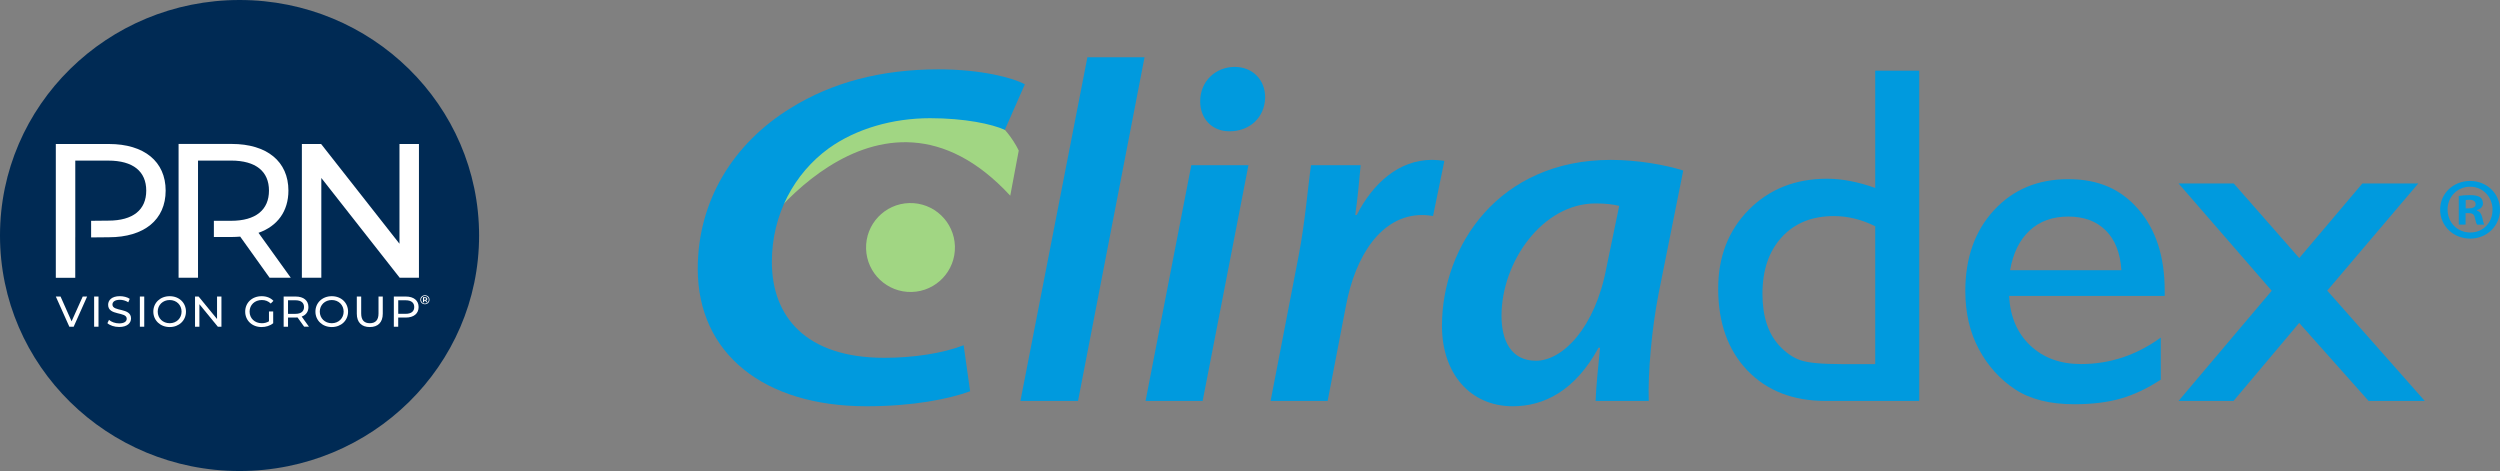 <svg xmlns="http://www.w3.org/2000/svg" fill="none" viewBox="0 0 276 52" height="52" width="276">
<rect x="0" y="0" width="276" height="52" fill="#808080" stroke="none"/>
<g clip-path="url(#clip0_2603_5773)">
<path fill="#002A54" d="M26.446 52C41.052 52 52.892 40.359 52.892 26C52.892 11.641 41.052 0 26.446 0C11.84 0 0 11.641 0 26C0 40.359 11.84 52 26.446 52Z"></path>
<path fill="white" d="M47.416 33.089C47.416 33.371 47.195 33.588 46.909 33.588C46.622 33.588 46.404 33.368 46.404 33.092C46.404 32.817 46.622 32.596 46.912 32.596C47.202 32.596 47.416 32.81 47.416 33.089ZM47.336 33.089C47.336 32.853 47.158 32.673 46.915 32.673C46.672 32.673 46.488 32.856 46.488 33.092C46.488 33.328 46.669 33.512 46.912 33.512C47.152 33.512 47.336 33.325 47.336 33.089ZM47.058 33.178L47.186 33.368H47.061L46.949 33.2H46.822V33.368H46.697V32.814H46.931C47.08 32.814 47.167 32.89 47.167 33.007C47.167 33.089 47.127 33.147 47.055 33.178H47.058ZM46.927 33.105C47.008 33.105 47.055 33.068 47.055 33.007C47.055 32.945 47.008 32.908 46.927 32.908H46.822V33.105H46.927Z"></path>
<path fill="white" d="M8.308 26.193V30.667H6.162V15.897H12.021C15.927 15.897 18.288 17.838 18.288 21.045C18.288 24.251 15.927 26.193 12.021 26.193L10.059 26.211V24.377L11.959 24.358C14.706 24.358 16.145 23.155 16.145 21.045C16.145 18.935 14.706 17.731 11.959 17.731H8.311V26.193H8.308Z"></path>
<path fill="white" d="M23.609 24.377H25.509C28.256 24.377 29.695 23.152 29.695 21.042C29.695 18.932 28.256 17.728 25.509 17.728H21.861V30.664H19.715V15.891H25.574C29.48 15.891 31.841 17.832 31.841 21.039C31.841 23.317 30.639 24.965 28.537 25.703L32.1 30.661H29.761L26.518 26.122C26.219 26.144 25.895 26.165 25.574 26.165H23.612V24.37L23.609 24.377Z"></path>
<path fill="white" d="M46.252 15.894V30.664H44.127L35.474 19.648V30.664H33.327V15.894H35.449L44.102 26.909V15.894H46.252Z"></path>
<path fill="white" d="M9.619 32.737L8.133 36.069H7.654L6.162 32.737H6.685L7.903 35.475L9.133 32.737H9.619Z"></path>
<path fill="white" d="M10.392 32.737H10.875V36.069H10.392V32.737Z"></path>
<path fill="white" d="M11.853 35.686L12.033 35.316C12.286 35.539 12.716 35.702 13.152 35.702C13.737 35.702 13.99 35.478 13.99 35.187C13.99 34.372 11.937 34.887 11.937 33.65C11.937 33.135 12.342 32.697 13.233 32.697C13.628 32.697 14.043 32.801 14.323 32.991L14.164 33.371C13.868 33.184 13.535 33.098 13.236 33.098C12.659 33.098 12.413 33.337 12.413 33.625C12.413 34.44 14.466 33.931 14.466 35.153C14.466 35.662 14.049 36.1 13.155 36.1C12.638 36.1 12.127 35.928 11.856 35.68L11.853 35.686Z"></path>
<path fill="white" d="M15.441 32.737H15.924V36.069H15.441V32.737Z"></path>
<path fill="white" d="M16.927 34.403C16.927 33.426 17.69 32.7 18.734 32.7C19.777 32.7 20.531 33.423 20.531 34.403C20.531 35.383 19.765 36.106 18.734 36.106C17.703 36.106 16.927 35.377 16.927 34.403ZM20.045 34.403C20.045 33.665 19.484 33.123 18.734 33.123C17.983 33.123 17.413 33.665 17.413 34.403C17.413 35.141 17.974 35.683 18.734 35.683C19.484 35.683 20.045 35.141 20.045 34.403Z"></path>
<path fill="white" d="M24.447 32.737V36.069H24.048L22.014 33.585V36.069H21.531V32.737H21.927L23.961 35.221V32.737H24.447Z"></path>
<path fill="white" d="M29.695 34.385H30.16V35.683C29.82 35.965 29.35 36.106 28.876 36.106C27.836 36.106 27.069 35.386 27.069 34.403C27.069 33.42 27.836 32.7 28.885 32.7C29.421 32.7 29.879 32.878 30.188 33.215L29.889 33.509C29.608 33.242 29.287 33.123 28.907 33.123C28.122 33.123 27.555 33.662 27.555 34.403C27.555 35.144 28.122 35.683 28.901 35.683C29.188 35.683 29.452 35.622 29.695 35.469V34.385Z"></path>
<path fill="white" d="M33.58 36.069L32.848 35.046C32.779 35.052 32.708 35.055 32.636 35.055H31.798V36.069H31.315V32.737H32.636C33.517 32.737 34.05 33.175 34.05 33.898C34.05 34.412 33.779 34.783 33.306 34.948L34.109 36.066H33.583L33.58 36.069ZM33.564 33.898C33.564 33.423 33.24 33.151 32.62 33.151H31.798V34.648H32.62C33.24 34.648 33.564 34.372 33.564 33.895V33.898Z"></path>
<path fill="white" d="M34.823 34.403C34.823 33.426 35.589 32.7 36.629 32.7C37.67 32.7 38.427 33.423 38.427 34.403C38.427 35.383 37.663 36.106 36.629 36.106C35.595 36.106 34.823 35.377 34.823 34.403ZM37.938 34.403C37.938 33.665 37.377 33.123 36.626 33.123C35.876 33.123 35.305 33.665 35.305 34.403C35.305 35.141 35.866 35.683 36.626 35.683C37.377 35.683 37.938 35.141 37.938 34.403Z"></path>
<path fill="white" d="M39.392 34.63V32.737H39.875V34.611C39.875 35.349 40.218 35.683 40.828 35.683C41.439 35.683 41.788 35.349 41.788 34.611V32.737H42.258V34.63C42.258 35.597 41.722 36.106 40.825 36.106C39.928 36.106 39.392 35.597 39.392 34.63Z"></path>
<path fill="white" d="M46.214 33.898C46.214 34.62 45.681 35.058 44.8 35.058H43.962V36.069H43.479V32.737H44.8C45.681 32.737 46.214 33.175 46.214 33.898ZM45.731 33.898C45.731 33.423 45.407 33.151 44.787 33.151H43.965V34.645H44.787C45.407 34.645 45.731 34.372 45.731 33.898Z"></path>
<path fill="#A1D683" d="M105.424 27.19C105.502 29.897 103.365 32.16 100.658 32.233C97.948 32.307 95.689 30.166 95.615 27.459C95.537 24.752 97.674 22.492 100.381 22.419C103.091 22.345 105.349 24.483 105.424 27.193V27.19Z"></path>
<path fill="#A1D683" d="M82.563 27.949L78.364 27.04C78.055 23.573 79.504 20.526 81.342 17.987C83.217 15.445 85.591 13.36 88.051 12.052L88.086 12.034L88.16 12C89.977 11.127 91.805 10.567 93.609 10.3C102.035 8.145 109.707 11.045 112.47 16.618L111.532 21.604C96.845 5.701 82.413 26.834 82.566 27.943L82.563 27.949Z"></path>
<path fill="#009ADE" d="M112.654 44.264L120.049 6.32H126.357L119.015 44.264H112.654Z"></path>
<path fill="#009ADE" d="M126.469 44.264L131.521 18.236H137.829L132.773 44.264H126.469ZM135.708 14.494C133.808 14.494 132.499 13.107 132.499 11.183C132.499 8.939 134.241 7.386 136.306 7.386C138.262 7.386 139.673 8.776 139.673 10.758C139.623 13.052 137.882 14.494 135.764 14.494H135.708Z"></path>
<path fill="#009ADE" d="M140.274 44.264L143.371 28.232C144.078 24.542 144.405 20.588 144.729 18.236H150.217C150.055 20 149.893 21.816 149.619 23.739H149.781C151.575 20.215 154.454 17.648 158.098 17.648C158.537 17.648 159.02 17.703 159.459 17.755L158.207 23.847C157.88 23.794 157.444 23.739 157.011 23.739C152.501 23.739 149.619 28.232 148.588 33.787L146.573 44.261H140.271L140.274 44.264Z"></path>
<path fill="#009ADE" d="M176.153 44.264C176.209 42.714 176.424 40.632 176.645 38.387H176.48C173.869 43.195 170.39 44.852 167.02 44.852C162.291 44.852 159.192 41.22 159.192 35.98C159.192 27.108 165.499 17.651 177.838 17.651C180.719 17.651 183.816 18.184 185.831 18.827L183.112 32.4C182.351 36.301 181.918 41.168 182.024 44.264H176.153ZM178.76 22.729C178.109 22.567 177.293 22.459 176.153 22.459C170.281 22.459 165.767 28.924 165.767 34.859C165.767 37.582 166.801 39.826 169.574 39.826C172.511 39.826 176.1 36.194 177.346 29.564L178.76 22.726V22.729Z"></path>
<path fill="#009ADE" d="M207.025 7.803H211.882V44.264H201.558C197.945 44.264 195.064 43.143 192.911 40.898C190.765 38.653 189.687 35.643 189.687 31.864C189.687 28.333 190.818 25.43 193.073 23.151C195.329 20.873 198.213 19.731 201.714 19.731C203.34 19.731 205.113 20.071 207.025 20.747V7.803ZM207.025 40.191V24.977C205.524 24.229 203.998 23.856 202.462 23.856C200.051 23.856 198.132 24.631 196.712 26.177C195.285 27.73 194.575 29.815 194.575 32.443C194.575 34.911 195.198 36.819 196.434 38.157C197.182 38.96 197.964 39.499 198.799 39.777C199.63 40.059 201.122 40.197 203.284 40.197H207.028L207.025 40.191Z"></path>
<path fill="#009ADE" d="M238.979 32.672H221.803C221.927 34.972 222.709 36.798 224.155 38.154C225.6 39.514 227.46 40.191 229.74 40.191C232.926 40.191 235.864 39.217 238.552 37.266V41.912C237.063 42.889 235.59 43.584 234.129 44C232.674 44.42 230.961 44.628 228.995 44.628C226.307 44.628 224.13 44.08 222.469 42.984C220.803 41.884 219.47 40.411 218.473 38.562C217.473 36.706 216.971 34.562 216.971 32.124C216.971 28.471 218.024 25.5 220.13 23.213C222.236 20.925 224.971 19.78 228.338 19.78C231.705 19.78 234.16 20.894 236.088 23.121C238.013 25.347 238.982 28.33 238.982 32.069V32.669L238.979 32.672ZM221.912 29.828H234.203C234.082 27.932 233.503 26.468 232.478 25.445C231.45 24.419 230.07 23.908 228.338 23.908C226.606 23.908 225.179 24.419 224.077 25.445C222.968 26.471 222.245 27.935 221.912 29.828Z"></path>
<path fill="#009ADE" d="M260.805 20.251H266.979L256.927 32.084L267.696 44.264H261.494L253.828 35.652L246.582 44.264H240.511L250.797 32.097L240.511 20.254H246.604L253.837 28.492L260.805 20.254V20.251Z"></path>
<path fill="#009ADE" d="M107.1 43.195C104.76 44.049 100.801 44.852 95.671 44.852C84.304 44.852 77.031 39.027 77.031 29.674C77.031 22.193 80.928 15.832 87.295 11.931C91.843 9.098 97.297 7.656 103.595 7.656C108.405 7.656 111.909 8.617 113.143 9.309L110.931 14.335C109.504 13.692 106.517 13.049 102.683 13.049C98.527 13.049 94.503 14.224 91.512 16.362C87.681 19.143 85.214 23.684 85.214 28.918C85.214 34.96 88.98 39.502 97.621 39.502C100.801 39.502 104.05 39.021 106.386 38.114L107.1 43.189V43.195Z"></path>
<path fill="#009ADE" d="M276 23.139C276 24.934 274.567 26.343 272.705 26.343C270.842 26.343 269.39 24.934 269.39 23.139C269.39 21.345 270.861 19.976 272.705 19.976C274.549 19.976 276 21.384 276 23.139ZM270.213 23.139C270.213 24.548 271.272 25.666 272.723 25.666C274.175 25.666 275.175 24.548 275.175 23.157C275.175 21.767 274.134 20.613 272.702 20.613C271.269 20.613 270.21 21.752 270.21 23.139H270.213ZM272.194 24.799H271.449V21.636C271.745 21.577 272.156 21.541 272.686 21.541C273.293 21.541 273.568 21.636 273.804 21.773C273.982 21.908 274.119 22.159 274.119 22.468C274.119 22.814 273.845 23.087 273.452 23.2V23.24C273.767 23.357 273.941 23.586 274.041 24.012C274.141 24.493 274.197 24.686 274.278 24.802H273.474C273.378 24.686 273.318 24.398 273.219 24.03C273.159 23.684 272.963 23.528 272.552 23.528H272.2V24.802L272.194 24.799ZM272.213 23.004H272.565C272.976 23.004 273.309 22.87 273.309 22.542C273.309 22.251 273.094 22.058 272.624 22.058C272.427 22.058 272.29 22.076 272.213 22.098V23.004Z"></path>
</g>
<defs>
<clipPath id="clip0_2603_5773">
<rect fill="white" height="52" width="276"></rect>
</clipPath>
</defs>
</svg>
